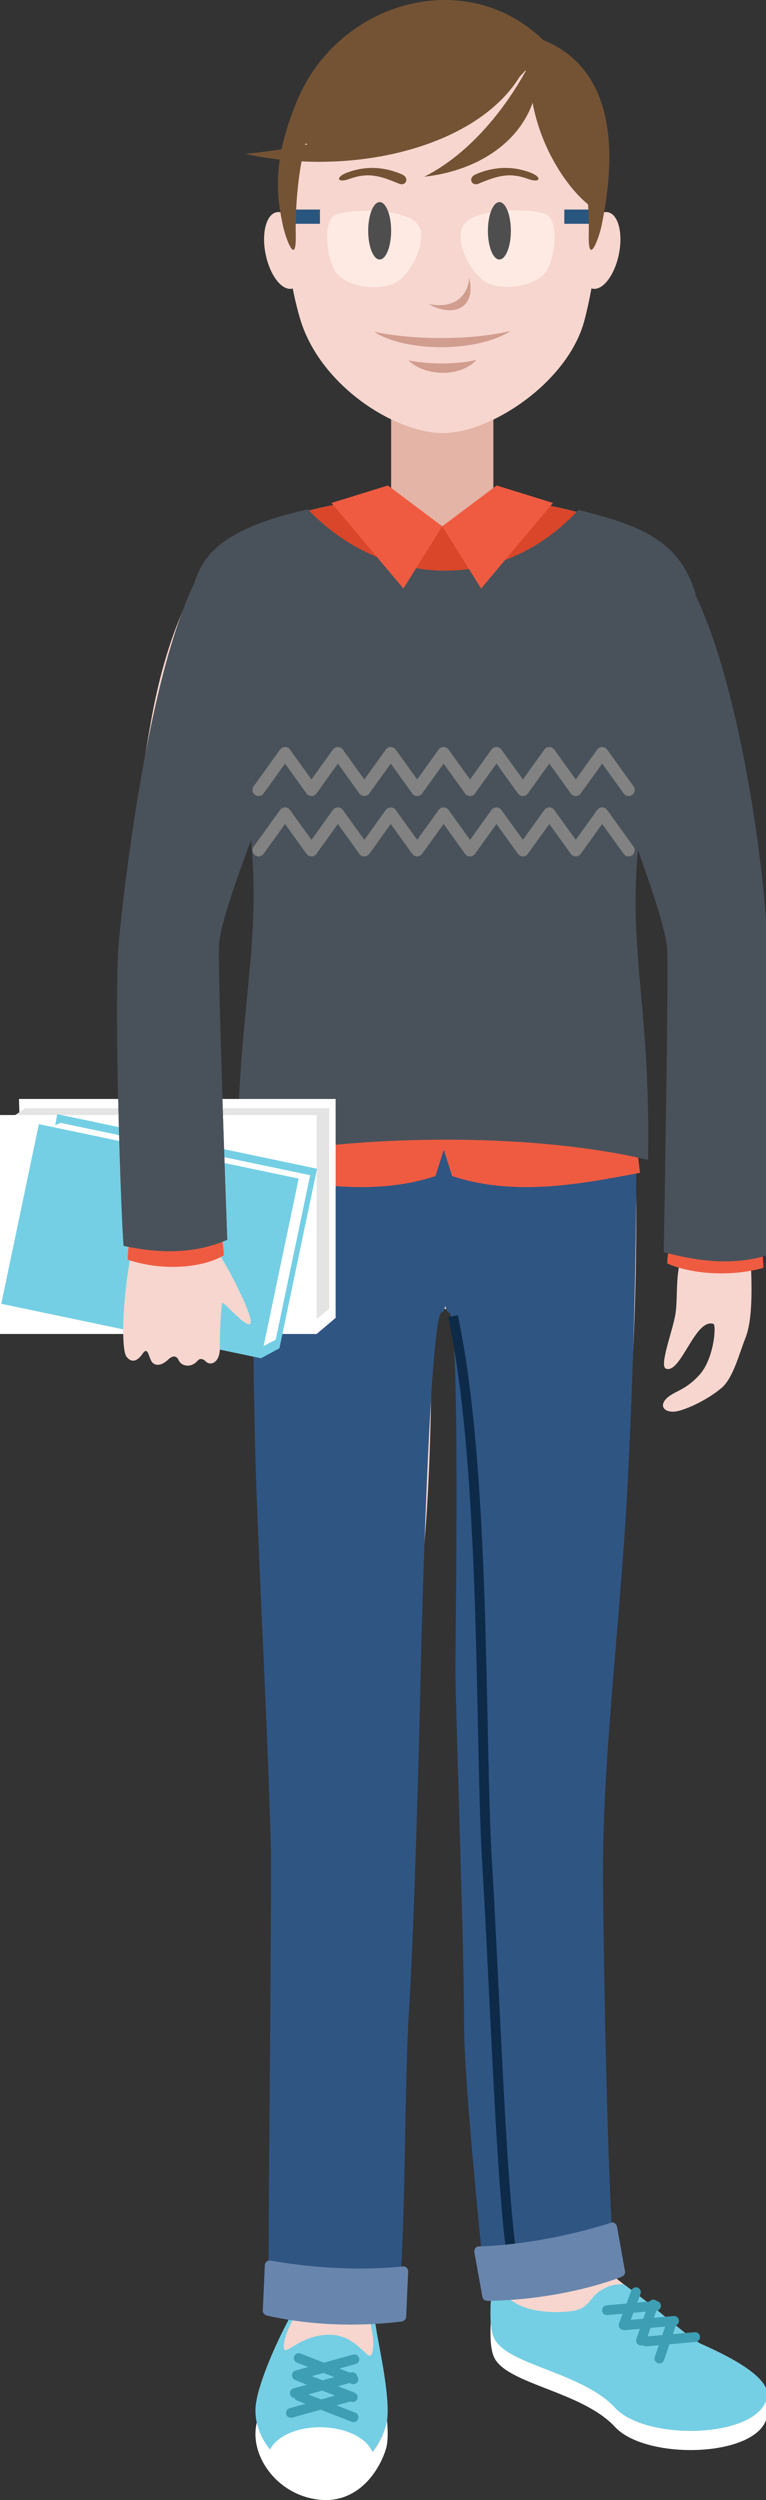 <?xml version="1.0" encoding="utf-8"?>
<!-- Generator: Adobe Illustrator 16.0.0, SVG Export Plug-In . SVG Version: 6.00 Build 0)  -->
<!DOCTYPE svg PUBLIC "-//W3C//DTD SVG 1.1//EN" "http://www.w3.org/Graphics/SVG/1.1/DTD/svg11.dtd">
<svg version="1.1" id="Layer_1" xmlns="http://www.w3.org/2000/svg" xmlns:xlink="http://www.w3.org/1999/xlink" x="0px" y="0px"
	 width="366.757px" height="1196.089px" viewBox="0 0 366.757 1196.089" enable-background="new 0 0 366.757 1196.089"
	 xml:space="preserve">
<rect x="0" y="0" width="366.757" height="1196.089" fill="#333333" stroke="none"/>
<g>
	<path fill="#FFFFFF" d="M235.625,1102.139c-0.953,10.596-1.383,19.942,0.755,25.214c5.396,13.289,42.063,16.441,58.087,33.767
		c14.914,16.117,68.741,14.734,72.812-4.986c0.431-2.063,0.84-9.271-0.579-11.402c-4.311-6.479-17.188-8.053-30.818-14.061
		c-5.76-2.538-20.054-16.104-36.397-28.015c-0.296-0.228-0.601-0.449-0.891-0.681c-3.385-0.1-6.528,0.544-9.446,2.117
		c-7.595,4.055-6.081,9.11-14.699,10.639c-8.618,1.519-29.398,1.012-33.964-10.639
		C238.82,1103.48,237.194,1102.823,235.625,1102.139L235.625,1102.139z"/>
	<path fill="#FFFFFF" d="M141.771,1117.941c-2.81,5.099-5.213,10.291-5.692,13.718c-1.464,10.394,5.599-3.896,22.157-3.55
		c13.708,0.3,18.527,14.698,20.041,8.43c1.503-6.244-0.986-12.309-1.782-19.773c-0.807-7.48,2.615,1.285,3.65,8.683
		c1.029,7.371,7.669,35.7,4.725,45.89c-2.954,10.182-13.287,27.01-32.767,24.5c-19.479-2.51-31.88-20.369-29.519-34.979
		c2.36-14.595,14.028-37.334,16.537-41.614C141.621,1114.962,146.072,1110.152,141.771,1117.941L141.771,1117.941z"/>
	<path fill="#F6D6CE" d="M278.698,837.361c-5.204,66.257,1.83,281.938-27.927,248.843c-22.322-24.791-24.401-157.979-28.204-193.051
		C210.4,781.096,293.792,645.524,278.698,837.361L278.698,837.361z"/>
	<path fill="#F6D6CE" d="M236.292,1046.007c5.7,19.418-5.311,58.859,0.088,72.165c5.396,13.313,42.072,16.451,58.094,33.771
		c14.907,16.117,68.739,14.746,72.811-4.989c1.71-8.315-13.274-17.435-31.4-25.462c-5.759-2.539-20.057-16.084-36.402-28.014
		c-15.719-11.479-31.114-31.985-29.878-41.612C272.651,1028.14,229.594,1023.221,236.292,1046.007L236.292,1046.007z"/>
	<path fill="#74CFE5" d="M235.625,1092.978c-0.953,10.574-1.383,19.944,0.755,25.209c5.396,13.299,42.063,16.437,58.087,33.756
		c14.914,16.117,68.741,14.746,72.812-4.979c1.716-8.325-13.269-17.464-31.397-25.472c-5.76-2.539-20.054-16.084-36.397-28.014
		c-0.296-0.205-0.601-0.438-0.891-0.659c-3.385-0.122-6.528,0.536-9.446,2.091c-7.595,4.059-6.081,9.132-14.699,10.651
		c-8.618,1.529-29.398,1.002-33.964-10.651C238.82,1094.306,237.194,1093.667,235.625,1092.978L235.625,1092.978z"/>
	<path fill="#F6D6CE" d="M141.075,843.608c-1.268,72.451-0.608,285.179,29.534,251.324c22.605-25.404,30.271-217.846,28.936-261.821
		C196.073,717.884,144.528,646.681,141.075,843.608L141.075,843.608z"/>
	<path fill="#F6D6CE" d="M178.776,1080.67c-3.367,19.177,2.847,40.014,6.303,67.286c3.459,27.276-19.54,36.934-32.593,36.677
		c-13.049-0.245-36.571-18.683-28.025-42.563c8.546-23.898,26.148-50.657,24.835-63.623
		C146.783,1053.729,183.538,1053.544,178.776,1080.67L178.776,1080.67z"/>
	<path fill="#74CFE5" d="M141.771,1106.844c-2.81,5.089-5.213,10.285-5.692,13.717c-1.464,10.39,5.599-3.882,22.157-3.532
		c13.708,0.278,18.527,14.68,20.041,8.427c1.503-6.269-0.986-12.315-1.782-19.794c-0.807-7.479,2.615,1.308,3.65,8.684
		c1.029,7.377,7.669,35.706,4.725,45.91c-2.954,10.167-13.287,27-32.767,24.485c-19.479-2.511-31.88-20.369-29.519-34.989
		c2.36-14.592,14.028-37.327,16.537-41.604C141.621,1103.866,146.072,1099.055,141.771,1106.844L141.771,1106.844z"/>
	<path fill="#F6D6CE" d="M211.842,626.281c-81.372,0-101.026-81.06-76.922-143.841c15.549-40.482-19.282-124.572-37.934-181.428
		c-28.798-87.749,257.65-81.751,231.777-2.907c-18.659,56.85-54.226,143.853-38.678,184.363
		C316.226,550.535,301.784,626.281,211.842,626.281L211.842,626.281z"/>
	<path fill="#F6D6CE" d="M120.362,576.943c-0.7,169.968,27.347,250.871,56.01,250.871c28.655,0,32.725-159.146,28.814-217.951
		C193.253,430.233,120.958,434.322,120.362,576.943L120.362,576.943z"/>
	<path fill="#F6D6CE" d="M304.659,581.066c-0.014,165.205-26.651,246.748-55.309,246.748c-28.669,0-32.734-159.146-28.828-217.951
		C232.454,430.233,304.678,438.449,304.659,581.066L304.659,581.066z"/>
	<path fill="#F6D6CE" d="M72.244,345.309c-11.162,63.138-15.974,117.967,3.008,122.244c18.982,4.279,37.601-50.568,54.525-100.04
		C179.714,221.492,95.544,213.424,72.244,345.309L72.244,345.309z"/>
	<path fill="#F6D6CE" d="M349.961,345.309c11.165,63.138,15.971,117.967-3.002,122.244c-18.984,4.279-37.604-50.568-54.529-100.04
		C242.492,221.492,326.652,213.424,349.961,345.309L349.961,345.309z"/>
	<path fill="#F6D6CE" d="M364.711,512.563c-1.804,43.551-4.263,95.21-17.599,93.195c-11.577-1.717-17.174-56.901-20.26-90.896
		C313.977,373.176,369.108,406.252,364.711,512.563L364.711,512.563z"/>
	<path fill="#E4B4A7" d="M187.27,157.474h48.958v94.884c0,13.456-11.015,24.482-24.481,24.482
		c-13.467,0-24.477-11.027-24.477-24.482V157.474z"/>
	<path fill="#DA4629" d="M112.297,345.692c-5.424-15.804-10.833-31.032-15.311-44.681c-11.942-36.396,30.357-56.661,82.116-62.302
		c10.927-1.183,21.292,12.986,32.647,13.086c10.564,0.096,22.114-13.951,32.329-12.76c52.165,6.077,95.448,26.272,84.686,59.069
		c-4.764,14.514-10.644,31.016-16.475,48.191c-24.17,18.359-59.83,29.943-99.607,29.943
		C172.477,376.239,136.476,364.398,112.297,345.692L112.297,345.692z"/>
	<path fill="#2F5583" d="M122.031,539.124c-0.745,36.499-1.618,110.269,0.786,174.244c2.395,63.968,5.44,116.529,6.891,171.676
		c0.371,14.136-1.276,186.336-1.162,217.802c21.061,4.309,46.898,4.227,61.251,1.321c4.602-16.96,3.564-103.733,5.988-141.588
		c2.424-37.877,4.942-127.696,5.662-163.63c0.244-12.296,4.203-170.474,10.061-171.063c0.694-0.067,1.253-1.193,1.693-3.181
		c0.446,1.987,1.004,3.113,1.698,3.181c5.857,0.59,2.929,162.21,3.172,174.489c0.718,35.932,4.266,135.249,4.111,165.362
		c-0.157,30.116,10.618,131.092,10.618,131.092c21.17-5.351,43.815-14.897,61.551-13.061c-3.722-37.951-5.625-163.835-5.625-191.423
		c0-56.622,8.609-120.489,11.942-187.506c3.342-67.036,4.453-131.216,3.707-167.715C279.648,510.423,146.76,510.423,122.031,539.124
		L122.031,539.124z"/>
	<path fill="none" stroke="#0D2A49" stroke-width="4.681" stroke-miterlimit="22.926" d="M216.897,629.672
		c15.932,74.615,12.682,201.656,16.354,262.045c3.667,60.363,7.337,172.32,13.103,194.231"/>
	<path fill="#EF5B41" d="M122.165,530.875l-3.623,30.248c24.713,4.516,58.729,11.977,89.963,1.518l6.94-21.94L122.165,530.875z"/>
	<path fill="#EF5B41" d="M302.8,530.875l3.623,30.248c-24.72,4.516-58.73,11.977-89.965,1.518l-6.941-21.94L302.8,530.875z"/>
	<path fill="#49525A" d="M113.671,554.746c0.583-111.7,27.249-121.879-21.861-272.291c4.013-10.345,5.273-27.68,55.6-38.741
		c35.452,37.036,91.839,40.99,129.576,0.234c28.469,7.229,48.179,13.962,56.004,39.975c-48.092,158.46-20.658,157.926-22.736,271.01
		C254.308,541.545,169.226,542.569,113.671,554.746L113.671,554.746z"/>
	<polygon fill="#FFFFFF" points="9.09,525.773 160.697,525.773 160.697,630.52 151.606,638.211 11.944,628.103 	"/>
	<polygon fill="#E5E4E4" points="11.982,530.206 1.966,537.186 3.707,632.758 148.3,633.793 157.608,626.142 157.608,530.206 	"/>
	<rect y="533.464" fill="#FFFFFF" width="151.6" height="104.747"/>
	<polygon fill="#74CFE5" points="27.395,533.058 151.787,559.145 133.778,645.072 124.995,649.817 12.142,617.515 	"/>
	<polygon fill="#FFFFFF" points="29.001,537.211 19.59,541.201 4.584,619.943 123.044,645.634 132.001,640.946 148.493,562.247 	"/>
	<polygon fill="#74CFE5" points="18.61,537.824 143.005,563.866 124.997,649.834 0.605,623.767 	"/>
	<path fill="#F6D6CE" d="M212.225,4.1c77.016-0.492,82.956,89.959,67.658,148.958c-7.747,29.89-45.04,54.15-67.658,54.15
		c-23.267,0-59.333-22.917-68.659-55.069C126.727,94.125,138.716,4.566,212.225,4.1L212.225,4.1z"/>
	<path fill="#FEEAE3" d="M261.77,102.645c-4.864-2.857-33.384-3.758-39.674,4.689c-5.294,7.107,3.313,24.338,11.433,28.147
		c7.893,3.705,24.054,1.556,28.464-6.426C266.228,121.368,267.25,105.854,261.77,102.645L261.77,102.645z"/>
	<path fill="#FEEAE3" d="M160.316,102.947c4.863-2.896,33.354-3.955,39.709,4.444c5.326,7.067-3.188,24.366-11.282,28.208
		c-7.874,3.766-24.058,1.699-28.5-6.248C155.955,121.682,154.854,106.182,160.316,102.947L160.316,102.947z"/>
	<path fill="#4F4E4E" d="M181.782,124.153c3.023,0,5.494-6.158,5.494-13.734c0-7.567-2.471-13.726-5.494-13.726
		c-3.026,0-5.499,6.159-5.499,13.726C176.283,117.995,178.756,124.153,181.782,124.153L181.782,124.153z"/>
	<path fill="#4F4E4E" d="M239.101,124.153c3.025,0,5.5-6.158,5.5-13.734c0-7.567-2.475-13.726-5.5-13.726
		c-3.027,0-5.495,6.159-5.495,13.726C233.606,117.995,236.074,124.153,239.101,124.153L239.101,124.153z"/>
	<path fill="#D19D8F" d="M244.487,158.338c-18.392,4.417-46.061,4.523-65.322,0.401C193.838,168.453,228.159,168.82,244.487,158.338
		L244.487,158.338z"/>
	<path fill="#D19D8F" d="M205.164,145.439c13.685,2.856,19.308-5.507,19.397-12.519C228.054,145.84,218.699,152.813,205.164,145.439
		L205.164,145.439z"/>
	<path fill="#745335" d="M227.676,83.454c5.471-2.417,15.108-5.174,26.41-0.825c5.668,2.167,4.628,5.13-1.292,2.963
		c-9.159-3.347-14.995-1.313-23.66,2.283C225.778,89.259,223.95,85.087,227.676,83.454L227.676,83.454z"/>
	<path fill="#D19D8F" d="M228.102,172.194c-9.17,2.194-22.946,2.251-32.55,0.191C203.359,180.159,220.496,180.625,228.102,172.194
		L228.102,172.194z"/>
	<path fill="#745335" d="M192.486,83.454c-5.469-2.417-15.108-5.174-26.407-0.825c-5.67,2.167-4.631,5.13,1.29,2.963
		c9.165-3.347,14.994-1.313,23.664,2.283C194.387,89.259,196.212,85.087,192.486,83.454L192.486,83.454z"/>
	<path fill="#F6D6CE" d="M132.386,101.539c4.929-1.002,10.593,6.375,12.655,16.467c2.056,10.096-0.278,19.103-5.205,20.11
		c-4.938,1.001-10.598-6.376-12.654-16.473C125.126,111.546,127.457,102.545,132.386,101.539L132.386,101.539z"/>
	<path fill="#F6D6CE" d="M291.104,101.539c-4.924-1.002-10.593,6.375-12.65,16.467c-2.054,10.096,0.275,19.103,5.205,20.11
		c4.932,1.001,10.597-6.376,12.653-16.473C298.369,111.546,296.039,102.545,291.104,101.539L291.104,101.539z"/>
	<rect x="270.186" y="100.258" fill="#29567F" width="14.914" height="6.805"/>
	<rect x="138.272" y="100.258" fill="#29567F" width="14.915" height="6.805"/>
	<path fill="#745335" d="M135.384,107.581c1.344,6.533,6.56,20.384,6.215,4.834c-0.343-15.534,1.725-54.546,17.955-70.776
		c16.225-16.25,34.872-6.911,51.792-6.911c0.135,0,0.268,0,0.404,0c0.13,0,0.266,0,0.399,0c16.915,0,35.56-9.339,51.792,6.911
		c16.23,16.229,18.305,55.242,17.956,70.776c-0.344,15.55,4.9,1.715,6.214-4.834c4.868-24.088,11.229-72.423-28.096-88.491
		c-37.182-35.859-97.748-18.322-117.581,28.645C129.626,78.074,132.813,95.077,135.384,107.581L135.384,107.581z"/>
	<path fill="#F6D6CE" d="M79.257,434.908c24.063-0.577,23.717,37.803,21.632,70.755c-1.784,28.054-1.444,100.285-14.841,101.632
		c-18.294,1.855-20.746-67.353-22.592-98.98C61.443,473.806,57.146,435.429,79.257,434.908L79.257,434.908z"/>
	<path fill="#F6D6CE" d="M357.791,551.989c-2.057,25.267,6.197,70.45-0.914,88.231c-2.94,7.342-5.849,19.187-11.479,23.883
		c-8.04,6.678-18.701,10.959-22.372,11.255c-6.256,0.501-8.546-4.501-0.111-8.918c3.324-1.737,7.283-3.496,11.944-8.624
		c7.126-7.848,8.115-23.949,6.784-24.399c-8.752-3.064-15.674,24.053-22.778,21.397c-3.335-1.239,3.078-17.728,4.467-25.792
		c1.583-9.151-0.769-23.609,5.356-32.113c11.564-16.005,1.964-40.276,1.064-58.064C328.87,521.039,359.66,528.982,357.791,551.989
		L357.791,551.989z"/>
	<polygon fill="#EF5B41" points="185.706,232.266 211.747,251.795 193.142,281.561 158.733,240.628 	"/>
	<polygon fill="#EF5B41" points="237.791,232.266 211.75,251.795 230.353,281.561 264.762,240.628 	"/>
	<path fill="#49525A" d="M105.45,260.6c-30.763,28.616-45.752,160.522-48.418,188.809c-2.682,28.258,0.895,131.984,2.16,146.637
		c15.535,3.459,33.53,4.295,49.617-2.923c0,0-4.563-124.457-3.976-140.845c0.594-16.397,27.223-81.634,45.791-125.092
		C169.18,283.729,134.95,256.718,105.45,260.6L105.45,260.6z"/>
	<path fill="#EF5B41" d="M364.63,593.946h-44.263c0,4.073-0.88,6.459-0.88,10.532c11.647,5.213,30.854,6.429,46.015,2.094
		C365.503,602.505,364.63,598.019,364.63,593.946L364.63,593.946z"/>
	<path fill="#49525A" d="M318.884,263.073c32.862,33.578,47.989,157.169,48.424,188.792c0.44,31.615-0.551,148.871-0.551,148.871
		c-15.987,4.71-32.222,2.828-48.955-1.643c0,0,2.288-127.968,1.703-144.348c-0.592-16.392-27.226-84.43-45.795-127.877
		C255.158,283.417,289.386,259.174,318.884,263.073L318.884,263.073z"/>
	<path fill="#6885AD" d="M129.356,1081.509c21.503,3.706,42.783,4.854,63.706,2.825c1.351-0.122,2.418,1.162,2.356,2.453
		c-0.317,7.242-0.634,14.499-0.961,21.74c-0.059,1.293-1.217,2.077-2.566,2.235c-21.386,2.416-42.637,1.796-63.703-2.83
		c-1.321-0.295-2.422-1.156-2.36-2.453c0.321-7.242,0.641-14.479,0.966-21.739C126.848,1082.462,128.027,1081.289,129.356,1081.509
		L129.356,1081.509z"/>
	<path fill="#6885AD" d="M292.686,1063.38c-19.835,6.37-43.595,10.787-63.675,11.39c-1.283,0.056-2.12,1.476-1.891,2.741
		c1.287,7.132,2.572,14.271,3.86,21.402c0.226,1.289,1.43,1.923,2.727,1.891c20.551-0.258,44.352-4.18,63.661-11.397
		c1.215-0.451,2.127-1.453,1.893-2.719c-1.272-7.134-2.559-14.265-3.843-21.426C295.186,1064.001,293.914,1062.986,292.686,1063.38
		L292.686,1063.38z"/>
	<path fill="#F6D6CE" d="M73.052,576.214c13.5-5.624,30.039,18.099,40.376,39.106c18.218,37.008-6.79,6.045-7.047,8.038
		c-0.596,4.651-1.129,11.166-1.104,21.485c0.02,7.412-4.691,8.744-6.814,6.459c-1.49-1.592-3.072-1.197-3.699-0.454
		c-3.423,3.966-8.003,2.739-9.269-0.151c-1.015-2.316-2.988-2.144-4.846-0.346c-2.177,2.111-5.088,3.552-7.331,1.854
		c-2.146-1.614-2.198-8.683-4.983-4.621c-3.376,4.911-6.074,3.664-7.734,1.535C56.076,643.251,61.348,581.08,73.052,576.214
		L73.052,576.214z"/>
	<path fill="#EF5B41" d="M62.012,590.052h44.247c0,4.073,0.887,6.461,0.887,10.531c-9.72,5.833-28.665,7.859-46.019,2.091
		C61.127,598.607,62.012,594.125,62.012,590.052L62.012,590.052z"/>
	<path fill="#49525A" d="M60.122,421.795c-1.535,12.229-2.567,21.978-3.098,27.614c-2.666,28.258,0.902,132,2.153,146.637
		c15.55,3.459,33.544,4.295,49.635-2.923c0,0-4.574-124.457-3.979-140.863c0.194-5.503,3.346-16.568,8.146-30.464H60.122z"/>
	<path fill="#745335" d="M256.924,23.356c5.791,33.883-19.116,57.287-53.788,61.195C228.383,71.903,247.889,44.209,256.924,23.356
		L256.924,23.356z"/>
	<path fill="#745335" d="M255.399,20.043c-9.024,45.233-78.727,66.673-138.039,53.564C169.271,68.93,224.475,46.32,255.399,20.043
		L255.399,20.043z"/>
	<path fill="#745335" d="M256.967,26.938c-22.236,30.602-72.076,57.996-115.749,39.876C170.209-1.032,219.905-1.236,256.967,26.938
		L256.967,26.938z"/>
	<path fill="#745335" d="M255.176,22.438c-7.03,32.636,14.058,68.574,30.7,78.394C286.059,53.224,266.383,31.766,255.176,22.438
		L255.176,22.438z"/>
	
		<path fill="none" stroke="#3E9EB3" stroke-width="4.681" stroke-linecap="round" stroke-linejoin="round" stroke-miterlimit="22.926" d="
		M169.24,1138.311l-26.202-10.124 M168.876,1146.863l-26.204-10.113 M169.289,1156.458l-26.191-10.13 M142.122,1136.388
		l27.557-7.623 M141.175,1144.92l27.555-7.629 M139.288,1154.4l27.555-7.621"/>
	<g>
		<path fill="#FFFFFF" d="M178.979,1175.646c-14.162,19.305-36.525,16.953-50.622-0.798c1.195-7.846,12.312-13.836,25.67-13.577
			C167.303,1161.533,178.037,1167.832,178.979,1175.646"/>
	</g>
	
		<path fill="none" stroke="#3E9EB3" stroke-width="4.681" stroke-linecap="round" stroke-linejoin="round" stroke-miterlimit="22.926" d="
		M314.103,1103.181l-23.524,2.086 M322.74,1110.383l-23.525,2.089 M332.829,1118.118l-23.513,2.095 M298.577,1112.399l5.906-15.753
		 M306.903,1119.815l5.905-17.284 M315.726,1128.389l5.902-17.286"/>
	
		<path fill="none" stroke="#818281" stroke-width="5.852" stroke-linecap="round" stroke-linejoin="round" stroke-miterlimit="22.926" d="
		M300.972,406.803l-12.65-17.587 M275.667,406.803l12.655-17.587 M250.363,406.803l12.649-17.587 M275.667,406.803l-12.654-17.587
		 M250.363,406.803L237.7,389.216 M225.05,406.803l12.649-17.587 M199.745,406.803l12.651-17.587 M225.05,406.803l-12.655-17.587
		 M199.745,406.803l-12.652-17.587 M174.441,406.803l12.652-17.587 M149.128,406.803l12.649-17.587 M174.441,406.803l-12.663-17.587
		 M149.128,406.803l-12.654-17.587 M123.819,406.803l12.655-17.587 M300.972,377.915l-12.65-17.592 M275.667,377.915l12.655-17.592
		 M250.363,377.915l12.649-17.592 M275.667,377.915l-12.654-17.592 M250.363,377.915L237.7,360.323 M225.05,377.915l12.649-17.592
		 M199.745,377.915l12.651-17.592 M225.05,377.915l-12.655-17.592 M199.745,377.915l-12.652-17.592 M174.441,377.915l12.652-17.592
		 M149.128,377.915l12.649-17.592 M174.441,377.915l-12.663-17.592 M149.128,377.915l-12.654-17.592 M123.819,377.915l12.655-17.592
		"/>
</g>
</svg>
